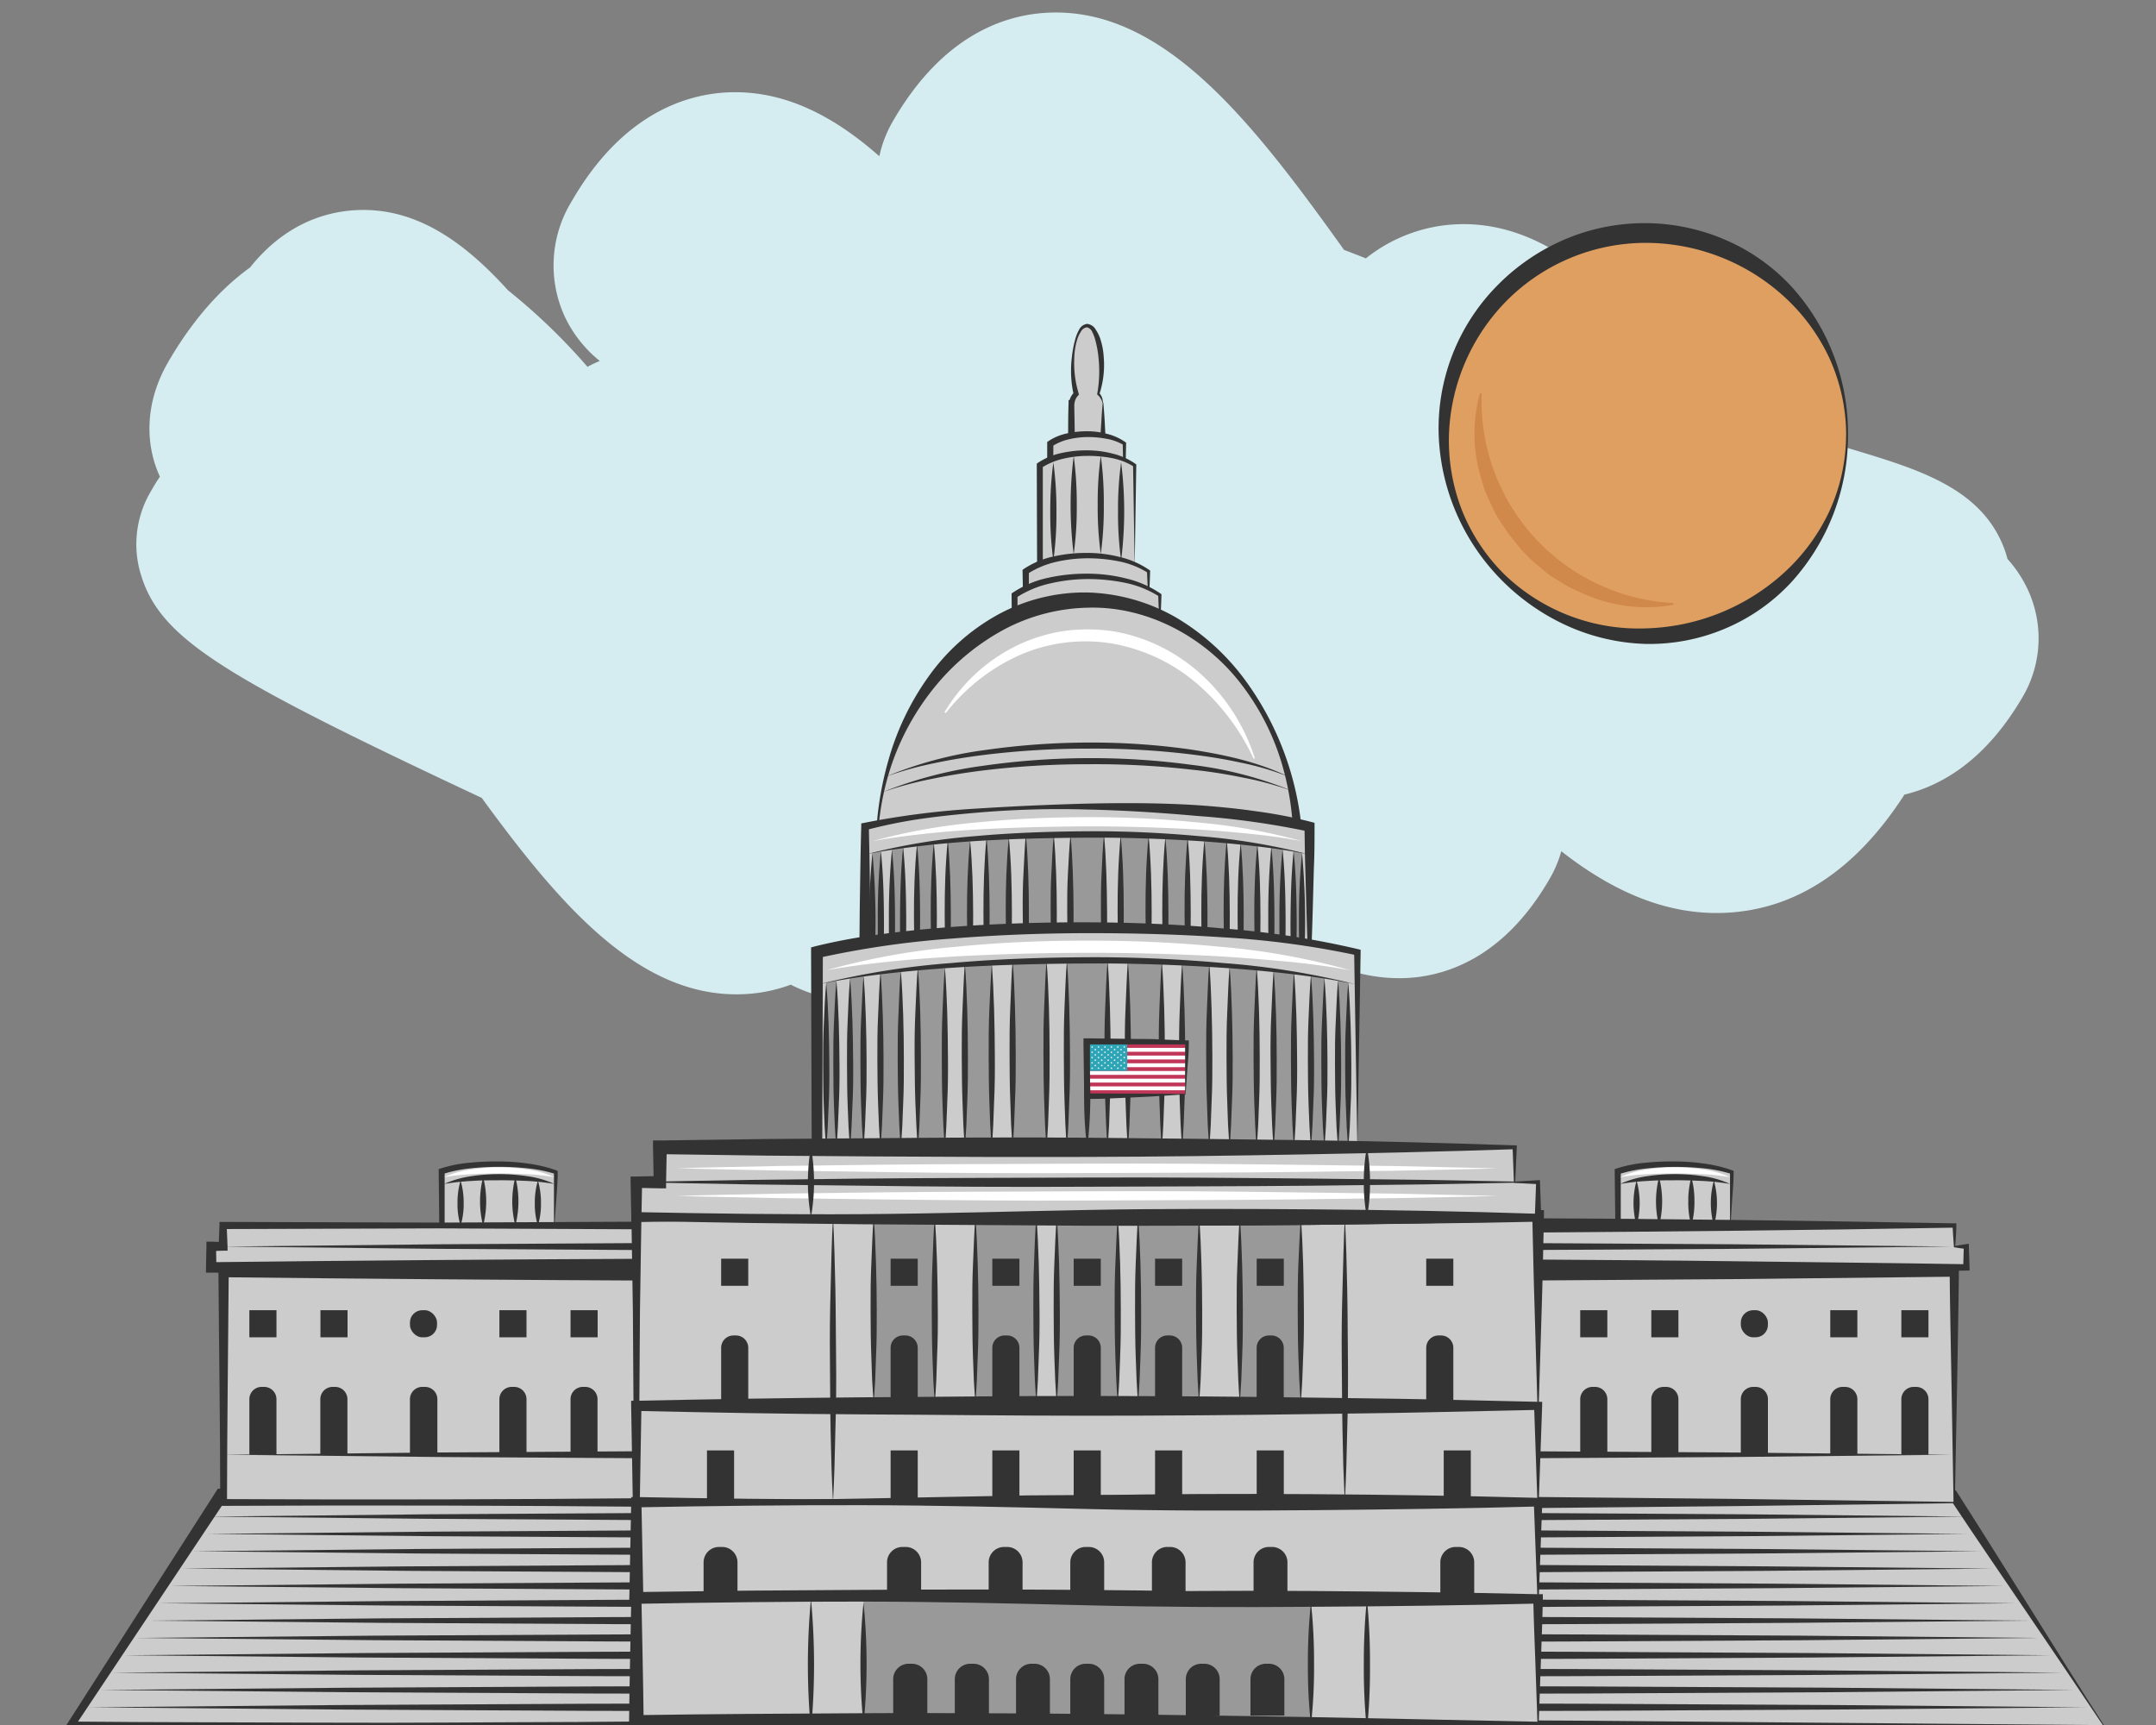 <svg id="Layer_1" data-name="Layer 1" xmlns="http://www.w3.org/2000/svg" viewBox="0 0 350 280"><rect x="0" y="0" width="350" height="280" fill="#808080" stroke="none"/><defs><style>.cls-1{fill:#d5edf0;}.cls-2{fill:#ccc;}.cls-3{fill:#333;}.cls-4{fill:#fff;}.cls-5{fill:#999;}.cls-6{fill:#c13658;}.cls-7{fill:#2ea5b6;}.cls-8{fill:#df9f60;}.cls-9{fill:#d1884b;}</style></defs><title>Work</title><path class="cls-1" d="M190,169.13a30.46,30.46,0,0,1-15.72-4.64,29.51,29.51,0,0,1-13.87,4.13,33.26,33.26,0,0,1-16.65-3.86,15.43,15.43,0,0,1-7-2.07c-.21-.11-.41-.24-.61-.37a25.92,25.92,0,0,1-7.78-2.49,25,25,0,0,1-7.59,1.54c-16.71.77-29.62-14.09-42.57-31.85-41.58-19.52-52-25.66-55.26-36a16.82,16.82,0,0,1,1.45-13.61c.51-.89,1-1.73,1.56-2.53-2.65-5.78-2.19-12.5,1.31-18.56,3.05-5.27,7.42-11.16,13.32-15.4,5.64-7.08,12.19-9,17-9.3,9.9-.59,17.79,5.18,24.88,13A99,99,0,0,1,95.37,59.54c.67-.36,1.33-.68,2-.95a20.35,20.35,0,0,1-5.78-7.4,19.89,19.89,0,0,1,1.16-18.42C100.83,18.72,111,15.37,118,15c9.08-.44,17.16,3.66,24.75,10.36a19.4,19.4,0,0,1,2.18-5.65c8.07-14,18.15-17.31,25.18-17.65,18.78-.9,33.2,17.71,48.08,38.5,1.22.47,2.4.92,3.54,1.38a25.4,25.4,0,0,1,14.44-5.52c12.37-.66,22.57,7.37,32.26,18.64,9.64-.44,17.1,5.5,23.58,12.67a15.56,15.56,0,0,1,3,3.42c1.89.64,4.15,1.32,5.78,1.82,10.64,3.21,20.68,6.24,24.45,15.76a15.8,15.8,0,0,1,.65,2,19.91,19.91,0,0,1,3.77,6.08,18.75,18.75,0,0,1-1.28,16.26c-6,10.32-13.17,14.46-19.22,15.91-7.89,12.24-17.68,18.69-29.14,19.19-9.38.4-18.14-3.4-26.56-10a19.17,19.17,0,0,1-1.89,4.47c-7.33,12.7-16.65,15.77-23.17,16.11a26.94,26.94,0,0,1-14.29-3.36c-7.63,10.64-16.43,13.36-22.77,13.65Q190.68,169.13,190,169.13Z"/><path class="cls-2" d="M179,65.41a2.53,2.53,0,0,0-.71-1.43,16.45,16.45,0,0,0,.53-4.32c0-3.76-1-6.82-2.35-6.82s-2.36,3.06-2.36,6.82a16,16,0,0,0,.54,4.32,2.53,2.53,0,0,0-.71,1.43h0v5.77h5.13V65.41Z"/><path class="cls-3" d="M179,65.45a3.85,3.85,0,0,0-.14-.41,2.91,2.91,0,0,0-.18-.35,2.25,2.25,0,0,0-.48-.58l-.08-.06,0-.12a21,21,0,0,0,.21-5.87,16.85,16.85,0,0,0-.52-2.85,6.21,6.21,0,0,0-.49-1.31,1.32,1.32,0,0,0-.84-.77,1.27,1.27,0,0,0-1,.69,5.08,5.08,0,0,0-.62,1.31A11.46,11.46,0,0,0,174.4,58a17.17,17.17,0,0,0,.69,5.82l.06.23-.17.19a2.25,2.25,0,0,0-.55,1.2l-.05.39h-.45l.47-.47c0,1.93.08,3.85.07,5.77l-.54-.53c1.71,0,3.42.07,5.13.13l-.4.4c0-1,.09-1.92.14-2.88s.13-1.93.21-2.89l.05.06Zm.07-.07v0l.05-.06v.11c.08,1,.16,1.93.21,2.89s.11,1.92.13,2.88v.38l-.41,0c-1.71.06-3.42.12-5.13.13h-.52v-.53c0-1.92,0-3.84.07-5.77v-.47H174l-.46.4a3,3,0,0,1,.86-1.67l-.1.41A17.79,17.79,0,0,1,174,58a18,18,0,0,1,.57-3,6.71,6.71,0,0,1,.58-1.43,1.72,1.72,0,0,1,1.32-1,1.84,1.84,0,0,1,1.45,1,5.92,5.92,0,0,1,.7,1.43,11.8,11.8,0,0,1,.56,3,15.24,15.24,0,0,1-.71,6l0-.19a2.68,2.68,0,0,1,.44.74A1.59,1.59,0,0,1,179,65,.94.94,0,0,1,179.06,65.38Z"/><path class="cls-2" d="M182.53,84.92H170.47V72s1.95-1.54,6-1.54,6,1.54,6,1.54Z"/><path class="cls-3" d="M182.53,84.92c-1.92.09-3.89.21-5.92.27s-4.08.17-6.14.17H170v-.44L170,72v-.25l.18-.13a8.48,8.48,0,0,1,3.1-1.28A14.78,14.78,0,0,1,176.5,70a12.46,12.46,0,0,1,3.21.42,9,9,0,0,1,3,1.36l.1.08V72Zm0,0L182.26,72l.1.21a8.21,8.21,0,0,0-2.81-1,16.47,16.47,0,0,0-3.05-.27,14,14,0,0,0-3,.37,8.55,8.55,0,0,0-2.69,1.13L171,72l-.05,12.91-.44-.44c1.95,0,3.92.1,5.92.17S180.42,84.83,182.53,84.92Z"/><path class="cls-2" d="M184.2,92H168.8V75.52s2.48-2,7.7-2,7.7,2,7.7,2Z"/><path class="cls-3" d="M184.2,92c-2.47.09-5,.21-7.59.28s-5.19.16-7.81.17h-.44V92l-.05-16.48v-.25l.18-.14a10.81,10.81,0,0,1,3.9-1.61,18.45,18.45,0,0,1,4.11-.42,16.54,16.54,0,0,1,4.08.52,11.07,11.07,0,0,1,3.78,1.69l.1.08v.13Zm0,0-.26-16.48.09.2a10.71,10.71,0,0,0-3.62-1.38A20.47,20.47,0,0,0,176.5,74a17.39,17.39,0,0,0-3.89.46,11.22,11.22,0,0,0-3.51,1.46l.19-.38,0,16.48-.44-.44c2.51,0,5,.1,7.59.17S181.54,91.91,184.2,92Z"/><path class="cls-2" d="M186.46,98.41H166.53V92.75s3.22-2.56,10-2.56,10,2.56,10,2.56Z"/><path class="cls-3" d="M186.46,98.41c-3.22.09-6.51.21-9.85.27s-6.7.17-10.08.17h-.43v-.44L166,92.75V92.5l.19-.14a14,14,0,0,1,5-2.07,24.18,24.18,0,0,1,5.29-.54,21.23,21.23,0,0,1,5.26.65,14.22,14.22,0,0,1,4.87,2.14l.1.08v.13C186.65,94.7,186.55,96.61,186.46,98.41Zm0,0c-.08-2-.19-3.84-.26-5.66l.1.2a13.87,13.87,0,0,0-4.71-1.84,25.53,25.53,0,0,0-5.09-.49,23.26,23.26,0,0,0-5.07.59,14.44,14.44,0,0,0-4.59,1.92l.19-.38L167,98.41l-.45-.44c3.27,0,6.55.1,9.86.17Z"/><path class="cls-2" d="M188.28,103.28H164.71v-6.7s3.81-3,11.79-3,11.78,3,11.78,3Z"/><path class="cls-3" d="M188.28,103.28l-11.67.28c-3.94.06-7.91.16-11.9.16h-.44v-.44l-.05-6.7v-.25l.19-.13a16.5,16.5,0,0,1,5.86-2.44,28.41,28.41,0,0,1,6.23-.64,25.41,25.41,0,0,1,6.2.75,16.86,16.86,0,0,1,5.75,2.51l.1.07v.13C188.47,98.88,188.37,101.14,188.28,103.28Zm0,0-.26-6.7.1.21a16.35,16.35,0,0,0-5.58-2.21,29.88,29.88,0,0,0-6-.59,27.66,27.66,0,0,0-6,.7A16.55,16.55,0,0,0,165,97l.18-.39,0,6.7-.44-.44c3.88,0,7.76.1,11.68.17Z"/><ellipse class="cls-2" cx="176.5" cy="137.96" rx="34.19" ry="40.58"/><path class="cls-3" d="M142.16,138a53.38,53.38,0,0,1,2.06-14.58A43.39,43.39,0,0,1,150.61,110a33.87,33.87,0,0,1,11.17-10.11,29.35,29.35,0,0,1,14.72-3.72A30.46,30.46,0,0,1,191,100.28a37.88,37.88,0,0,1,11.05,10A48.6,48.6,0,0,1,211.51,138a45,45,0,0,1-8.75,28.29,36.84,36.84,0,0,1-11.43,10,30,30,0,0,1-29.61-.11A34.34,34.34,0,0,1,150.57,166a44.15,44.15,0,0,1-6.38-13.44A53.47,53.47,0,0,1,142.16,138Zm.3,0A43.61,43.61,0,0,0,145,152.3a41.07,41.07,0,0,0,7.16,12.48,36.58,36.58,0,0,0,11,8.85,28.32,28.32,0,0,0,26.76-.1,33.86,33.86,0,0,0,10.68-9,45.6,45.6,0,0,0,7.4-40.87,39.53,39.53,0,0,0-6.67-12.82c-5.94-7.64-15.33-12.5-24.76-12.2A30.24,30.24,0,0,0,163,102.18a37.36,37.36,0,0,0-10.93,8.93,40.94,40.94,0,0,0-7.15,12.5A43.44,43.44,0,0,0,142.46,138Z"/><path class="cls-4" d="M153.32,115.62a27.9,27.9,0,0,1,11.54-10.73,27,27,0,0,1,7.79-2.46,28.66,28.66,0,0,1,8.22.06,28.34,28.34,0,0,1,7.79,2.59,29.28,29.28,0,0,1,6.65,4.67,31.15,31.15,0,0,1,8.39,13.33l-.18.08a36.33,36.33,0,0,0-9.23-12.22,28.78,28.78,0,0,0-13.75-6.48,26.64,26.64,0,0,0-15,1.87,31.58,31.58,0,0,0-12,9.42Z"/><path class="cls-3" d="M143.22,128.6a67.9,67.9,0,0,1,16.37-4.3,122.93,122.93,0,0,1,16.93-1.24,121.44,121.44,0,0,1,16.93,1.09,62.08,62.08,0,0,1,16.38,4.26,52.5,52.5,0,0,0-8.15-2.21c-2.75-.57-5.54-1-8.33-1.28a137.1,137.1,0,0,0-16.83-.87,139.35,139.35,0,0,0-16.83,1c-2.78.34-5.56.78-8.32,1.36A59.42,59.42,0,0,0,143.22,128.6Z"/><path class="cls-3" d="M143.8,126.07a63.56,63.56,0,0,1,16.07-4.32,120.41,120.41,0,0,1,16.64-1.22,114.66,114.66,0,0,1,16.66,1.11c5.48.84,11,2,16,4.43a46.21,46.21,0,0,0-8-2.33c-2.7-.59-5.43-1-8.18-1.33a128.64,128.64,0,0,0-16.54-.89,136.63,136.63,0,0,0-16.55,1c-2.74.34-5.47.77-8.18,1.35A55.69,55.69,0,0,0,143.8,126.07Z"/><path class="cls-2" d="M212.58,160.53H140.41V134.18s11.65-3.26,36.09-3.26,36.08,3.26,36.08,3.26Z"/><path class="cls-3" d="M212.65,160.6l-17.76.44c-6,.16-12,.23-18,.34s-12.12.16-18.19.21-12.17,0-18.25-.06h-1v-1l.12-13.17c.07-4.4.12-8.79.24-13.18v-.52l.45-.09a134.33,134.33,0,0,1,18.1-2.31q9.06-.58,18.16-.82c6.06-.13,12.14-.12,18.2.28,3,.22,6.07.51,9.08.95a75.41,75.41,0,0,1,9,1.73l.6.16v.62c0,2.24,0,4.49-.11,6.72l-.18,6.67c-.06,2.21-.13,4.41-.22,6.58Zm-.14-.14-.23-6.72c-.08-2.23-.15-4.42-.21-6.6l-.18-6.51c-.07-2.16-.08-4.3-.12-6.45l.6.78a134.73,134.73,0,0,0-17.8-2.5c-6-.53-12-.93-18.07-1.06a156.38,156.38,0,0,0-18.11.53c-3,.26-6,.57-9,1a80.11,80.11,0,0,0-8.82,1.81l.47-.61c.11,4.39.17,8.78.23,13.18l.13,13.17-1-1q8.94-.09,17.84-.06c6,.05,11.91.09,17.9.21l18,.34Z"/><rect class="cls-5" x="173.78" y="135.47" width="5.43" height="24.9"/><path class="cls-3" d="M173.78,135.47c.21,2.09.3,4.17.38,6.26s.11,4.18.12,6.27,0,4.18-.11,6.27L174,157.4c-.09,1-.14,2.09-.25,3.13-.11-1-.16-2.08-.24-3.13l-.14-3.13c-.09-2.09-.11-4.18-.12-6.27s0-4.18.12-6.27S173.57,137.56,173.78,135.47Z"/><path class="cls-3" d="M179.22,135.47c.2,2.09.3,4.17.38,6.26s.1,4.18.12,6.27,0,4.18-.12,6.27l-.14,3.13c-.08,1-.13,2.09-.24,3.13-.12-1-.17-2.08-.25-3.13l-.14-3.13c-.09-2.09-.1-4.18-.11-6.27s0-4.18.11-6.27S179,137.56,179.22,135.47Z"/><rect class="cls-5" x="181.93" y="135.76" width="4.53" height="24.6"/><path class="cls-3" d="M181.93,135.58c.4,4.16.49,8.32.5,12.48s-.1,8.31-.5,12.47c-.39-4.16-.48-8.31-.5-12.47S181.54,139.74,181.93,135.58Z"/><path class="cls-3" d="M186.46,135.58c.39,4.16.49,8.32.5,12.48s-.1,8.31-.5,12.47c-.39-4.16-.48-8.31-.5-12.47S186.07,139.74,186.46,135.58Z"/><rect class="cls-5" x="166.53" y="135.64" width="4.53" height="24.71"/><path class="cls-3" d="M166.53,135.47c.21,2.09.31,4.17.39,6.26s.1,4.18.11,6.27,0,4.18-.11,6.27l-.14,3.13c-.08,1-.13,2.09-.25,3.13-.11-1-.16-2.08-.24-3.13l-.14-3.13c-.09-2.09-.1-4.18-.12-6.27s0-4.18.12-6.27S166.33,137.56,166.53,135.47Z"/><path class="cls-3" d="M171.06,135.47c.21,2.09.31,4.17.39,6.26s.1,4.18.11,6.27,0,4.18-.11,6.27l-.14,3.13c-.09,1-.13,2.09-.25,3.13-.11-1-.16-2.08-.24-3.13l-.14-3.13c-.09-2.09-.11-4.18-.12-6.27s0-4.18.12-6.27S170.86,137.56,171.06,135.47Z"/><rect class="cls-5" x="160.15" y="136.06" width="3.62" height="24.3"/><path class="cls-3" d="M163.77,135.88c.4,4.11.49,8.22.5,12.33s-.1,8.22-.5,12.32c-.39-4.1-.48-8.21-.5-12.32S163.38,140,163.77,135.88Z"/><path class="cls-3" d="M160.15,135.88c.39,4.11.48,8.22.5,12.33s-.1,8.22-.5,12.32c-.4-4.1-.49-8.21-.5-12.32S159.76,140,160.15,135.88Z"/><rect class="cls-5" x="153.86" y="136.54" width="3.62" height="23.82"/><path class="cls-3" d="M157.48,136.37c.39,4,.48,8,.5,12.08s-.11,8.06-.5,12.08c-.4-4-.49-8.05-.5-12.08S157.09,140.4,157.48,136.37Z"/><path class="cls-3" d="M153.86,136.37c.39,4,.48,8,.5,12.08s-.11,8.06-.5,12.08c-.4-4-.49-8.05-.5-12.08S153.46,140.4,153.86,136.37Z"/><rect class="cls-5" x="189.18" y="136.06" width="3.62" height="24.3"/><path class="cls-3" d="M192.8,135.88c.4,4.11.49,8.22.5,12.33s-.1,8.22-.5,12.32c-.39-4.1-.48-8.21-.5-12.32S192.41,140,192.8,135.88Z"/><path class="cls-3" d="M189.18,135.88c.39,4.11.48,8.22.5,12.33s-.11,8.22-.5,12.32c-.4-4.1-.49-8.21-.5-12.32S188.79,140,189.18,135.88Z"/><polygon class="cls-5" points="204.12 160.37 201.41 160.37 201.41 136.87 204.12 137.14 204.12 160.37"/><path class="cls-3" d="M204.12,137c.4,3.93.49,7.85.5,11.78s-.1,7.86-.5,11.78c-.39-3.92-.48-7.85-.5-11.78S203.73,140.9,204.12,137Z"/><path class="cls-3" d="M201.41,136.8c.39,4,.48,7.91.49,11.87s-.1,7.91-.49,11.86c-.4-3.95-.49-7.91-.5-11.86S201,140.76,201.41,136.8Z"/><polygon class="cls-5" points="151.59 160.37 148.87 160.37 148.87 137.14 151.59 136.91 151.59 160.37"/><path class="cls-3" d="M151.59,136.8c.39,4,.49,7.91.5,11.87s-.1,7.91-.5,11.86c-.39-3.95-.48-7.91-.5-11.86S151.2,140.76,151.59,136.8Z"/><path class="cls-3" d="M148.87,137c.4,3.93.49,7.85.5,11.78s-.1,7.86-.5,11.78c-.39-3.92-.48-7.85-.5-11.78S148.48,140.9,148.87,137Z"/><polygon class="cls-5" points="146.61 160.37 144.8 160.37 144.8 137.8 146.61 137.53 146.61 160.37"/><path class="cls-3" d="M146.61,137.49c.39,3.84.48,7.68.5,11.52a113.82,113.82,0,0,1-.5,11.52,113.82,113.82,0,0,1-.5-11.52C146.13,145.17,146.22,141.33,146.61,137.49Z"/><path class="cls-3" d="M144.8,137.9c.39,3.77.48,7.55.5,11.32s-.11,7.54-.5,11.31a109.72,109.72,0,0,1-.5-11.31A112.81,112.81,0,0,1,144.8,137.9Z"/><polygon class="cls-5" points="208.2 160.37 206.39 160.37 206.39 137.56 208.2 137.8 208.2 160.37"/><path class="cls-3" d="M208.2,137.8c.39,3.79.48,7.58.5,11.37s-.11,7.57-.5,11.36a110.82,110.82,0,0,1-.5-11.36A113.8,113.8,0,0,1,208.2,137.8Z"/><path class="cls-3" d="M206.39,137.4c.39,3.86.48,7.71.5,11.57s-.11,7.71-.5,11.56a114.61,114.61,0,0,1-.5-11.56A114.81,114.81,0,0,1,206.39,137.4Z"/><rect class="cls-5" x="195.52" y="136.5" width="3.62" height="23.87"/><path class="cls-3" d="M199.14,136.32c.39,4,.48,8.07.5,12.11s-.1,8.07-.5,12.1c-.39-4-.48-8.07-.5-12.1S198.75,140.36,199.14,136.32Z"/><path class="cls-3" d="M195.52,136.32c.39,4,.48,8.07.5,12.11s-.11,8.07-.5,12.1c-.4-4-.49-8.07-.5-12.1S195.12,140.36,195.52,136.32Z"/><polygon class="cls-5" points="211.37 160.37 210.01 160.37 210.01 138.12 211.37 138.43 211.37 160.37"/><path class="cls-3" d="M211.37,138.43a122.35,122.35,0,0,1,0,22.1,104.63,104.63,0,0,1-.5-11.05A104.75,104.75,0,0,1,211.37,138.43Z"/><path class="cls-3" d="M210,138.12c.39,3.74.48,7.47.5,11.21s-.11,7.47-.5,11.2a107.61,107.61,0,0,1-.5-11.2C209.53,145.59,209.62,141.86,210,138.12Z"/><polygon class="cls-5" points="142.99 160.37 141.63 160.37 141.63 138.42 142.99 138.22 142.99 160.37"/><path class="cls-3" d="M143,138.14c.39,3.73.48,7.46.5,11.2s-.11,7.46-.5,11.19a107.42,107.42,0,0,1-.5-11.19A107.48,107.48,0,0,1,143,138.14Z"/><path class="cls-3" d="M141.63,138.45a122.13,122.13,0,0,1,0,22.08,104.57,104.57,0,0,1-.5-11A104.57,104.57,0,0,1,141.63,138.45Z"/><path class="cls-3" d="M140.41,138.72a103.42,103.42,0,0,1,17.92-3c6-.55,12.11-.75,18.17-.79s12.13.24,18.16.79a103.26,103.26,0,0,1,17.92,3c-3-.63-6-1.05-9-1.39s-6-.61-9-.81c-6-.38-12.06-.59-18.1-.55s-12.08.17-18.11.55c-3,.2-6,.45-9,.81S143.37,138.09,140.41,138.72Z"/><path class="cls-4" d="M141.63,136.54a94.59,94.59,0,0,1,17.3-3.07c5.84-.59,11.7-.81,17.57-.83s11.73.24,17.57.83a93.9,93.9,0,0,1,17.3,3.07c-2.88-.55-5.77-.93-8.67-1.22s-5.81-.54-8.72-.7c-5.82-.32-11.65-.5-17.48-.48s-11.66.16-17.48.48c-2.91.16-5.82.38-8.72.7S144.5,136,141.63,136.54Z"/><path class="cls-2" d="M90,198.93H72.11V190.4S75,189.3,81,189.3,90,190.4,90,190.4Z"/><path class="cls-3" d="M90,199l-4.31.25c-1.45.09-2.93.17-4.44.23l-4.55.19c-1.52.07-3.06.08-4.59.1h-.8v-.82l-.09-8.53v-.65l.58-.19a22,22,0,0,1,4.66-.87,41.53,41.53,0,0,1,4.59-.18,32.11,32.11,0,0,1,4.59.33,22.6,22.6,0,0,1,4.54,1.06l.35.13v.37c0,1.49-.14,3-.23,4.39Zm-.07-.07,0-8.5,0,.06a22.63,22.63,0,0,0-4.41-.86,44,44,0,0,0-9,0,22.41,22.41,0,0,0-4.4.87l.06-.09v8.53l-.08-.08Z"/><path class="cls-3" d="M72.11,192.18a15.9,15.9,0,0,1,4.39-1.26,30.55,30.55,0,0,1,9.09,0A15.41,15.41,0,0,1,90,192.18a37.31,37.31,0,0,0-4.46-.49c-1.49-.07-3-.12-4.47-.11s-3,0-4.46.11A37.7,37.7,0,0,0,72.11,192.18Z"/><path class="cls-4" d="M72.11,191.08a15.56,15.56,0,0,1,4.39-1.26,30.55,30.55,0,0,1,9.09,0A15.41,15.41,0,0,1,90,191.08a37.31,37.31,0,0,0-4.46-.49c-1.49-.07-3-.12-4.47-.11s-3,0-4.46.11A35.72,35.72,0,0,0,72.11,191.08Z"/><path class="cls-3" d="M78.43,191.08a15.66,15.66,0,0,1,0,7.85,15.66,15.66,0,0,1,0-7.85Z"/><path class="cls-3" d="M83.66,191.08a15.66,15.66,0,0,1,0,7.85,15.66,15.66,0,0,1,0-7.85Z"/><path class="cls-3" d="M74.77,191.63a12.41,12.41,0,0,1,.5,3.65,11.74,11.74,0,0,1-.5,3.65,11.74,11.74,0,0,1-.5-3.65A12.41,12.41,0,0,1,74.77,191.63Z"/><path class="cls-3" d="M87.32,191.63a12.41,12.41,0,0,1,.5,3.65,12,12,0,0,1-.5,3.65,11.74,11.74,0,0,1-.5-3.65A12.41,12.41,0,0,1,87.32,191.63Z"/><path class="cls-2" d="M280.88,198.93H263V190.4s2.88-1.1,8.93-1.1,8.93,1.1,8.93,1.1Z"/><path class="cls-3" d="M280.92,199l-4.31.25c-1.45.09-2.94.17-4.45.23l-4.54.19c-1.52.07-3.06.08-4.6.1h-.79v-.82l-.1-8.53v-.65l.58-.19a21.93,21.93,0,0,1,4.65-.87,41.71,41.71,0,0,1,4.6-.18,32,32,0,0,1,4.58.33,22.45,22.45,0,0,1,4.54,1.06l.35.13v.37c0,1.49-.14,3-.24,4.39Zm-.07-.07,0-8.5,0,.06a22.63,22.63,0,0,0-4.41-.86,45,45,0,0,0-4.5-.22c-1.5,0-3,.08-4.5.24a22.45,22.45,0,0,0-4.39.87l.06-.09v8.53l-.09-.08Z"/><path class="cls-3" d="M263,192.18a15.93,15.93,0,0,1,4.38-1.26,30.61,30.61,0,0,1,9.1,0,15.5,15.5,0,0,1,4.38,1.26,37.77,37.77,0,0,0-4.46-.49c-1.49-.07-3-.12-4.47-.11s-3,0-4.46.11A37.7,37.7,0,0,0,263,192.18Z"/><path class="cls-4" d="M263,191.08a15.59,15.59,0,0,1,4.38-1.26,30.61,30.61,0,0,1,9.1,0,15.5,15.5,0,0,1,4.38,1.26,37.77,37.77,0,0,0-4.46-.49c-1.49-.07-3-.12-4.47-.11s-3,0-4.46.11A35.72,35.72,0,0,0,263,191.08Z"/><path class="cls-3" d="M269.33,191.08a15.66,15.66,0,0,1,0,7.85,15.66,15.66,0,0,1,0-7.85Z"/><path class="cls-3" d="M274.57,191.08a14.32,14.32,0,0,1,.5,3.93,13.88,13.88,0,0,1-.5,3.92,13.53,13.53,0,0,1-.5-3.92A14.32,14.32,0,0,1,274.57,191.08Z"/><path class="cls-3" d="M265.68,191.63a13.57,13.57,0,0,1,0,7.3,13.57,13.57,0,0,1,0-7.3Z"/><path class="cls-3" d="M278.23,191.63a13.57,13.57,0,0,1,0,7.3,13.57,13.57,0,0,1,0-7.3Z"/><polygon class="cls-2" points="341.5 280.09 11.5 280.09 35.93 242.67 317.06 242.67 341.5 280.09"/><path class="cls-3" d="M341.63,280.16l-81.8.7-41.27.23-20.67.1H177.15c-13.81,0-27.69-.1-41.53-.2l-41.48-.33c-13.78,0-27.57-.14-41.34-.1s-27.53,0-41.3.17l-1.18,0,.64-1,24.11-37.63.3-.46h.56q35.14-.28,70.29-.4c23.42-.07,46.85-.21,70.28-.13s46.85,0,70.28.22l35.14.22,35.14.35h.43l.22.34c4.08,6.37,8.09,12.78,12.05,19.11S337.66,274,341.63,280.16Zm-.26-.14c-4.18-6.27-8.39-12.48-12.57-18.62s-8.32-12.2-12.38-18.31l.64.35-35.14.36-35.14.22c-23.43.2-46.85.17-70.28.22s-46.86-.07-70.28-.14-46.86-.2-70.29-.4l.87-.46L12,280.44l-.54-1c13.73.14,27.46.11,41.19.18s27.45-.08,41.16-.11l41-.33c13.66-.09,27.27-.23,41-.2h20.51l20.59.1,41.23.23Z"/><polygon class="cls-3" points="33.7 248.98 69.4 248.62 105.1 248.41 176.5 248.23 247.9 248.41 283.6 248.62 319.3 248.98 283.6 249.35 247.9 249.56 176.5 249.73 105.1 249.56 69.4 249.35 33.7 248.98"/><polygon class="cls-3" points="31.45 251.8 67.71 251.43 103.97 251.22 176.5 251.05 249.02 251.22 285.29 251.43 321.55 251.8 285.29 252.16 249.02 252.37 176.5 252.55 103.97 252.37 67.71 252.16 31.45 251.8"/><polygon class="cls-3" points="29.55 254.61 66.29 254.25 103.03 254.04 176.5 253.86 249.97 254.03 286.71 254.25 323.44 254.61 286.71 254.98 249.97 255.19 176.5 255.36 103.03 255.19 66.29 254.98 29.55 254.61"/><polygon class="cls-3" points="27.66 257.43 64.87 257.06 102.08 256.85 176.5 256.68 250.92 256.85 288.13 257.06 325.34 257.43 288.13 257.79 250.92 258 176.5 258.18 102.08 258 64.87 257.79 27.66 257.43"/><polygon class="cls-3" points="25.77 260.24 63.45 259.88 101.13 259.67 176.5 259.49 251.86 259.66 289.55 259.87 327.23 260.24 289.55 260.61 251.86 260.82 176.5 260.99 101.13 260.81 63.45 260.61 25.77 260.24"/><polygon class="cls-3" points="23.87 263.06 62.03 262.69 100.19 262.48 176.5 262.31 252.81 262.48 290.97 262.69 329.12 263.06 290.97 263.42 252.81 263.63 176.5 263.8 100.19 263.63 62.03 263.42 23.87 263.06"/><polygon class="cls-3" points="21.98 265.87 60.61 265.5 99.24 265.3 176.5 265.12 253.76 265.29 292.39 265.5 331.02 265.87 292.39 266.24 253.76 266.45 176.5 266.62 99.24 266.44 60.61 266.23 21.98 265.87"/><polygon class="cls-3" points="20.09 268.68 59.19 268.32 98.29 268.11 176.5 267.93 254.71 268.11 293.81 268.32 332.91 268.68 293.81 269.05 254.71 269.26 176.5 269.43 98.29 269.26 59.19 269.05 20.09 268.68"/><polygon class="cls-3" points="18.19 271.5 57.77 271.13 97.34 270.92 176.5 270.75 255.65 270.92 295.23 271.13 334.81 271.5 295.23 271.87 255.65 272.07 176.5 272.25 97.34 272.07 57.77 271.86 18.19 271.5"/><polygon class="cls-3" points="16.3 274.31 56.35 273.95 96.4 273.74 176.5 273.56 256.6 273.74 296.65 273.94 336.7 274.31 296.65 274.68 256.6 274.89 176.5 275.06 96.4 274.89 56.35 274.68 16.3 274.31"/><polygon class="cls-3" points="14.4 277.13 54.93 276.76 95.45 276.55 176.5 276.38 257.55 276.55 298.07 276.76 338.59 277.13 298.07 277.49 257.55 277.7 176.5 277.88 95.45 277.7 54.93 277.49 14.4 277.13"/><polygon class="cls-3" points="33.7 246.17 69.4 245.8 105.1 245.59 176.5 245.42 247.9 245.59 283.6 245.8 319.3 246.17 283.6 246.54 247.9 246.75 176.5 246.92 105.1 246.74 69.4 246.53 33.7 246.17"/><polygon class="cls-2" points="317.31 202.34 317.31 198.93 176.77 198.93 36.24 198.93 36.24 202.34 34.32 202.34 34.32 205.75 176.77 205.75 319.23 205.75 319.23 202.34 317.31 202.34"/><path class="cls-3" d="M317.2,202.45c-.07-1.11-.18-2.3-.23-3.52l.34.34c-23.43.42-46.85.64-70.27.81s-46.84.28-70.27.16-46.84-.46-70.26-.69l-35.14-.16-35.13.11.56-.57.14,3.41,0,.67-.72,0-1.92.07.77-.77.06,3.41-.83-.84q35.61-.41,71.23-.56c23.74-.08,47.48-.24,71.22-.21s47.49.13,71.23.33c11.87.08,23.74.15,35.61.31s23.75.25,35.62.46l-.51.51.1-3.41.41.4C318.49,202.68,317.79,202.54,317.2,202.45Zm.21-.22c.69-.09,1.28-.23,1.82-.29l.39-.05v.45l.11,3.41v.49h-.52c-11.87.21-23.74.31-35.62.46s-23.74.23-35.61.32q-35.61.28-71.23.32c-23.74,0-47.48-.13-71.22-.21s-47.49-.29-71.23-.56h-.86l0-.82.07-3.41v-.8l.76,0,1.92.07-.7.7.14-3.41,0-.56h.54l35.13.11,35.14-.16c23.42-.23,46.84-.56,70.26-.69s46.85.09,70.27.15,46.84.4,70.27.82h.35v.33C317.59,200,317.48,201.07,317.41,202.23Z"/><polygon class="cls-3" points="316.76 202.34 281.69 202.71 246.63 202.91 176.5 203.09 106.37 202.92 71.31 202.71 36.24 202.34 71.31 201.97 106.37 201.76 176.5 201.59 246.63 201.77 281.69 201.97 316.76 202.34"/><rect class="cls-2" x="36.31" y="206.51" width="280.92" height="37.37"/><path class="cls-3" d="M317.34,244l-34.75.46-35,.34-35.13.2c-11.72.07-23.44.15-35.21.13-23.51,0-47.11-.32-70.61-.54s-46.92-.28-70.36-.16h-.53v-.53c0-12.46-.2-24.92-.29-37.38v-.81h.83q35.11-.39,70.23-.55l70.23-.23,35.12.06,35.11.18,35.12.24,35.12.39H318v.72c-.06,6.32-.2,12.62-.3,18.87Zm-.21-.21L316.81,225c-.11-6.2-.25-12.37-.31-18.51l.74.74-35.12.39-35.12.24-35.11.18-35.12.05-70.23-.22q-35.12-.16-70.23-.55l.82-.83c-.09,12.46-.26,24.92-.28,37.38l-.54-.54q35.07.18,70.1-.16c23.33-.22,46.55-.54,69.85-.54,11.65,0,23.34.07,35,.13l35.1.2,35.26.34Z"/><polygon class="cls-3" points="316.76 236.13 281.69 236.5 246.63 236.71 176.5 236.88 106.37 236.71 71.31 236.5 36.24 236.13 71.31 235.76 106.37 235.55 176.5 235.38 246.63 235.56 281.69 235.77 316.76 236.13"/><rect class="cls-3" x="66.55" y="212.67" width="4.4" height="4.4" rx="2" ry="2"/><path class="cls-3" d="M68.55,225.12H69a2,2,0,0,1,2,2V236a.13.13,0,0,1-.13.13H66.68a.13.13,0,0,1-.13-.13v-8.88a2,2,0,0,1,2-2Z"/><rect class="cls-3" x="81.07" y="212.67" width="4.4" height="4.4"/><path class="cls-3" d="M83.07,225.12h.4a2,2,0,0,1,2,2V236a.13.13,0,0,1-.13.13H81.2a.13.13,0,0,1-.13-.13v-8.88A2,2,0,0,1,83.07,225.12Z"/><rect class="cls-3" x="92.62" y="212.67" width="4.4" height="4.4"/><path class="cls-3" d="M94.62,225.12H95a2,2,0,0,1,2,2V236a.13.13,0,0,1-.13.13H92.75a.13.13,0,0,1-.13-.13v-8.88a2,2,0,0,1,2-2Z"/><rect class="cls-3" x="40.48" y="212.67" width="4.4" height="4.4"/><path class="cls-3" d="M42.48,225.12h.4a2,2,0,0,1,2,2V236a.13.13,0,0,1-.13.13H40.61a.13.13,0,0,1-.13-.13v-8.88a2,2,0,0,1,2-2Z"/><rect class="cls-3" x="52.02" y="212.67" width="4.4" height="4.4"/><path class="cls-3" d="M54,225.12h.4a2,2,0,0,1,2,2V236a.13.13,0,0,1-.13.13H52.16A.13.13,0,0,1,52,236v-8.88a2,2,0,0,1,2-2Z"/><rect class="cls-3" x="282.6" y="212.67" width="4.4" height="4.4" rx="2" ry="2"/><path class="cls-3" d="M284.6,225.12h.4a2,2,0,0,1,2,2V236a.13.13,0,0,1-.13.13h-4.14a.13.13,0,0,1-.13-.13v-8.88A2,2,0,0,1,284.6,225.12Z"/><rect class="cls-3" x="297.12" y="212.67" width="4.4" height="4.4"/><path class="cls-3" d="M299.12,225.12h.4a2,2,0,0,1,2,2V236a.13.13,0,0,1-.13.13h-4.14a.13.13,0,0,1-.13-.13v-8.88a2,2,0,0,1,2-2Z"/><rect class="cls-3" x="308.66" y="212.67" width="4.4" height="4.4"/><path class="cls-3" d="M310.66,225.12h.4a2,2,0,0,1,2,2V236a.13.13,0,0,1-.13.13h-4.14a.13.13,0,0,1-.13-.13v-8.88A2,2,0,0,1,310.66,225.12Z"/><rect class="cls-3" x="256.53" y="212.67" width="4.4" height="4.4"/><path class="cls-3" d="M258.53,225.12h.4a2,2,0,0,1,2,2V236a.13.13,0,0,1-.13.13h-4.14a.13.13,0,0,1-.13-.13v-8.88A2,2,0,0,1,258.53,225.12Z"/><rect class="cls-3" x="268.07" y="212.67" width="4.4" height="4.4"/><path class="cls-3" d="M270.07,225.12h.4a2,2,0,0,1,2,2V236a.13.13,0,0,1-.13.13H268.2a.13.13,0,0,1-.13-.13v-8.88A2,2,0,0,1,270.07,225.12Z"/><rect class="cls-2" x="103.31" y="197.37" width="146.38" height="30.82"/><rect class="cls-5" x="141.83" y="197.56" width="9.91" height="30.22"/><rect class="cls-5" x="158.34" y="197.56" width="9.91" height="30.22"/><rect class="cls-5" x="171.55" y="197.56" width="9.91" height="30.22"/><rect class="cls-5" x="184.75" y="197.56" width="9.91" height="30.22"/><rect class="cls-5" x="201.26" y="197.56" width="9.91" height="30.22"/><rect class="cls-3" x="144.58" y="204.31" width="4.4" height="4.4"/><path class="cls-3" d="M146.58,216.77h.4a2,2,0,0,1,2,2v8.88a.13.13,0,0,1-.13.13h-4.14a.13.13,0,0,1-.13-.13v-8.88A2,2,0,0,1,146.58,216.77Z"/><rect class="cls-3" x="161.09" y="204.31" width="4.4" height="4.4"/><path class="cls-3" d="M163.09,216.77h.4a2,2,0,0,1,2,2v8.88a.13.13,0,0,1-.13.13h-4.14a.13.13,0,0,1-.13-.13v-8.88a2,2,0,0,1,2-2Z"/><rect class="cls-3" x="174.3" y="204.31" width="4.4" height="4.4"/><path class="cls-3" d="M176.3,216.77h.4a2,2,0,0,1,2,2v8.88a.13.13,0,0,1-.13.13h-4.14a.13.13,0,0,1-.13-.13v-8.88A2,2,0,0,1,176.3,216.77Z"/><rect class="cls-3" x="187.51" y="204.31" width="4.4" height="4.4"/><path class="cls-3" d="M189.51,216.77h.4a2,2,0,0,1,2,2v8.88a.13.13,0,0,1-.13.13h-4.14a.13.13,0,0,1-.13-.13v-8.88a2,2,0,0,1,2-2Z"/><rect class="cls-3" x="204.01" y="204.31" width="4.4" height="4.4"/><path class="cls-3" d="M206,216.77h.4a2,2,0,0,1,2,2v8.88a.13.13,0,0,1-.13.13h-4.14a.13.13,0,0,1-.13-.13v-8.88A2,2,0,0,1,206,216.77Z"/><path class="cls-3" d="M141.83,197.56c.21,2.51.3,5,.38,7.55s.11,5,.12,7.56,0,5-.12,7.55l-.13,3.78c-.09,1.26-.14,2.52-.25,3.78-.11-1.26-.16-2.52-.25-3.78l-.13-3.78c-.1-2.52-.11-5-.12-7.55s0-5,.12-7.56S141.62,200.07,141.83,197.56Z"/><path class="cls-3" d="M151.74,197.56c.2,2.51.3,5,.38,7.55s.1,5,.12,7.56,0,5-.12,7.55L152,224c-.08,1.26-.13,2.52-.24,3.78-.12-1.26-.17-2.52-.25-3.78l-.14-3.78c-.09-2.52-.1-5-.11-7.55s0-5,.11-7.56S151.53,200.07,151.74,197.56Z"/><path class="cls-3" d="M158.34,197.56c.21,2.51.3,5,.38,7.55s.11,5,.12,7.56,0,5-.12,7.55l-.14,3.78c-.08,1.26-.13,2.52-.24,3.78-.11-1.26-.16-2.52-.25-3.78l-.14-3.78c-.09-2.52-.1-5-.11-7.55s0-5,.12-7.56S158.13,200.07,158.34,197.56Z"/><path class="cls-3" d="M168.25,197.56c.2,2.51.3,5,.38,7.55s.1,5,.12,7.56,0,5-.12,7.55l-.14,3.78c-.08,1.26-.13,2.52-.24,3.78-.12-1.26-.17-2.52-.25-3.78l-.14-3.78c-.09-2.52-.1-5-.11-7.55s0-5,.11-7.56S168,200.07,168.25,197.56Z"/><path class="cls-3" d="M171.55,197.56c.2,2.51.3,5,.38,7.55s.1,5,.12,7.56,0,5-.12,7.55l-.14,3.78c-.08,1.26-.13,2.52-.24,3.78-.12-1.26-.16-2.52-.25-3.78l-.14-3.78c-.09-2.52-.1-5-.11-7.55s0-5,.11-7.56S171.34,200.07,171.55,197.56Z"/><path class="cls-3" d="M181.45,197.56c.21,2.51.31,5,.39,7.55s.1,5,.11,7.56,0,5-.11,7.55L181.7,224c-.08,1.26-.13,2.52-.25,3.78-.11-1.26-.16-2.52-.24-3.78l-.14-3.78c-.09-2.52-.11-5-.12-7.55s0-5,.12-7.56S181.25,200.07,181.45,197.56Z"/><path class="cls-3" d="M184.75,197.56c.21,2.51.31,5,.39,7.55s.1,5,.11,7.56,0,5-.11,7.55L185,224c-.08,1.26-.13,2.52-.25,3.78-.11-1.26-.16-2.52-.24-3.78l-.14-3.78c-.09-2.52-.1-5-.11-7.55s0-5,.11-7.56S184.55,200.07,184.75,197.56Z"/><path class="cls-3" d="M194.66,197.56c.21,2.51.3,5,.38,7.55s.11,5,.12,7.56,0,5-.11,7.55l-.14,3.78c-.09,1.26-.14,2.52-.25,3.78-.11-1.26-.16-2.52-.24-3.78l-.14-3.78c-.09-2.52-.11-5-.12-7.55s0-5,.12-7.56S194.45,200.07,194.66,197.56Z"/><path class="cls-3" d="M201.26,197.56c.21,2.51.3,5,.38,7.55s.11,5,.12,7.56,0,5-.11,7.55l-.14,3.78c-.09,1.26-.14,2.52-.25,3.78-.11-1.26-.16-2.52-.24-3.78l-.14-3.78c-.09-2.52-.11-5-.12-7.55s0-5,.12-7.56S201.05,200.07,201.26,197.56Z"/><path class="cls-3" d="M211.17,197.56c.2,2.51.3,5,.38,7.55s.1,5,.12,7.56,0,5-.12,7.55l-.14,3.78c-.08,1.26-.13,2.52-.24,3.78-.12-1.26-.17-2.52-.25-3.78l-.14-3.78c-.09-2.52-.1-5-.11-7.55s0-5,.11-7.56S211,200.07,211.17,197.56Z"/><path class="cls-3" d="M249.79,228.29l-17.94.44-18.17.32c-12.14.21-24.39.32-36.67.38s-24.65-.19-36.95-.41-24.53-.43-36.75-.36h-.47v-.48l-.1-15.4-.24-15.41v-.81l.83,0,18.3-.32L139.9,196l36.6-.24q18.3,0,36.59.14l18.3.22,9.15.12,9.15.18.95,0,0,.92c-.11,5.24-.21,10.48-.38,15.64Zm-.21-.21-.45-15.54c-.17-5.11-.26-10.14-.38-15.17l.94.93-9.15.18-9.15.12-18.3.22q-18.3.18-36.59.14l-36.6-.24-18.29-.21-18.3-.32.82-.82-.24,15.41-.1,15.4-.48-.47c12.17.07,24.34-.11,36.43-.36s24.12-.48,36.24-.41,24.27.17,36.52.37l18.43.32Z"/><rect class="cls-3" x="117.07" y="204.31" width="4.4" height="4.4"/><path class="cls-3" d="M119.07,216.77h.4a2,2,0,0,1,2,2v8.88a.13.13,0,0,1-.13.13H117.2a.13.13,0,0,1-.13-.13v-8.88A2,2,0,0,1,119.07,216.77Z"/><rect class="cls-2" x="103.31" y="227.61" width="146.38" height="16.28"/><rect class="cls-3" x="144.58" y="235.43" width="4.4" height="8.41"/><rect class="cls-3" x="161.09" y="235.43" width="4.4" height="8.41"/><rect class="cls-3" x="174.3" y="235.43" width="4.4" height="8.41"/><rect class="cls-3" x="187.51" y="235.43" width="4.4" height="8.41"/><rect class="cls-3" x="204.01" y="235.43" width="4.4" height="8.41"/><path class="cls-3" d="M249.79,244c-11.86.35-23.91.63-36.07.82s-24.4.32-36.71.3l-9.25-.06-9.26-.17L140,244.53c-12.29-.24-24.49-.23-36.72-.09h-.55v-.56l-.27-15.71,0-.8.84,0q18.3-.39,36.59-.56c12.2-.06,24.4-.24,36.6-.22s24.39.09,36.59.27c6.1.1,12.2.14,18.3.27l18.3.41.67,0,0,.63Zm-.21-.21-.54-15.6.65.66-18.3.4c-6.1.14-12.2.18-18.3.28q-18.3.27-36.59.27c-12.2,0-24.4-.16-36.6-.22s-24.39-.3-36.59-.56l.82-.83-.27,15.71-.55-.56c12.16.14,24.36.15,36.47-.09l18.12-.35,9-.17,9.05-.06c12.09,0,24.25.14,36.48.3S237,243.43,249.58,243.78Z"/><rect class="cls-3" x="114.77" y="235.43" width="4.4" height="8.41"/><rect class="cls-3" x="234.37" y="235.43" width="4.4" height="8.41"/><rect class="cls-2" x="103.31" y="243.85" width="146.38" height="15.7"/><path class="cls-3" d="M146.53,251.1h.5a2.5,2.5,0,0,1,2.5,2.5v5.91a0,0,0,0,1,0,0H144a0,0,0,0,1,0,0V253.6A2.5,2.5,0,0,1,146.53,251.1Z"/><path class="cls-3" d="M163,251.1h.5a2.5,2.5,0,0,1,2.5,2.5v5.91a0,0,0,0,1,0,0h-5.5a0,0,0,0,1,0,0V253.6A2.5,2.5,0,0,1,163,251.1Z"/><path class="cls-3" d="M176.25,251.1h.5a2.5,2.5,0,0,1,2.5,2.5v5.91a0,0,0,0,1,0,0h-5.5a0,0,0,0,1,0,0V253.6A2.5,2.5,0,0,1,176.25,251.1Z"/><path class="cls-3" d="M189.46,251.1h.5a2.5,2.5,0,0,1,2.5,2.5v5.91a0,0,0,0,1,0,0H187a0,0,0,0,1,0,0V253.6a2.5,2.5,0,0,1,2.5-2.5Z"/><path class="cls-3" d="M206,251.1h.5a2.5,2.5,0,0,1,2.5,2.5v5.91a0,0,0,0,1,0,0h-5.5a0,0,0,0,1,0,0V253.6a2.5,2.5,0,0,1,2.5-2.5Z"/><path class="cls-3" d="M249.79,259.65l-17.94.45-18.13.37-18.27.28c-6.1.1-12.22.19-18.36.23-12.25.14-24.59.12-36.91,0l-18.45-.12-18.42-.22-1.15,0,0-1.11.31-15.7V243l.81,0c12.2.23,24.4.41,36.59.35s24.4-.4,36.6-.63,24.39-.27,36.59-.19,24.4.27,36.6.6l.71,0,0,.67Zm-.21-.21L249,243.85l.69.68c-12.2.34-24.4.49-36.6.6s-24.39.11-36.59-.19-24.4-.6-36.6-.62-24.39.12-36.59.35l.82-.82.31,15.7-1.13-1.13,18.17-.23,18.14-.12c12.09-.07,24.14-.1,36.28,0q9.09.06,18.25.24l18.31.27,18.47.38Z"/><path class="cls-3" d="M116.72,251.1h.5a2.5,2.5,0,0,1,2.5,2.5v5.91a0,0,0,0,1,0,0h-5.5a0,0,0,0,1,0,0V253.6A2.5,2.5,0,0,1,116.72,251.1Z"/><path class="cls-3" d="M236.32,251.1h.5a2.5,2.5,0,0,1,2.5,2.5v5.91a0,0,0,0,1,0,0h-5.5a0,0,0,0,1,0,0V253.6A2.5,2.5,0,0,1,236.32,251.1Z"/><rect class="cls-2" x="103.31" y="259.51" width="146.38" height="20.07"/><rect class="cls-5" x="140.18" y="259.71" width="72.64" height="19.87"/><path class="cls-3" d="M157.54,270.06h.5a2.5,2.5,0,0,1,2.5,2.5v5.91a0,0,0,0,1,0,0H155a0,0,0,0,1,0,0v-5.91A2.5,2.5,0,0,1,157.54,270.06Z"/><path class="cls-3" d="M167.44,270.06h.5a2.5,2.5,0,0,1,2.5,2.5v5.91a0,0,0,0,1,0,0h-5.5a0,0,0,0,1,0,0v-5.91A2.5,2.5,0,0,1,167.44,270.06Z"/><path class="cls-3" d="M176.25,270.06h.5a2.5,2.5,0,0,1,2.5,2.5v5.91a0,0,0,0,1,0,0h-5.5a0,0,0,0,1,0,0v-5.91A2.5,2.5,0,0,1,176.25,270.06Z"/><path class="cls-3" d="M185.05,270.06h.5a2.5,2.5,0,0,1,2.5,2.5v5.91a0,0,0,0,1,0,0h-5.5a0,0,0,0,1,0,0v-5.91a2.5,2.5,0,0,1,2.5-2.5Z"/><path class="cls-3" d="M195,270.06h.5a2.5,2.5,0,0,1,2.5,2.5v5.91a0,0,0,0,1,0,0h-5.5a0,0,0,0,1,0,0v-5.91a2.5,2.5,0,0,1,2.5-2.5Z"/><path class="cls-3" d="M249.79,279.69l-17.95.43-18.13.37c-12.17.17-24.35.41-36.62.51-6.14.06-12.27.12-18.43.11s-12.31,0-18.47,0c-12.31-.07-24.61-.12-36.88-.31l-1.19,0v-1.16c.07-6.69.24-13.38.36-20.07v-.84l.81,0c12.2.22,24.4.41,36.59.35s24.4-.36,36.6-.59,24.39-.34,36.59-.24,24.4.23,36.6.52l.79,0v.76c-.06,3.44-.21,6.86-.32,10.23Zm-.21-.22-.35-10.12c-.12-3.32-.26-6.59-.32-9.84l.78.78q-18.3.43-36.6.52c-12.2.1-24.39.06-36.59-.24s-24.4-.59-36.6-.6-24.39.14-36.59.36l.82-.82c.12,6.69.29,13.38.36,20.07l-1.18-1.18c12.13-.19,24.23-.24,36.31-.31q9.06-.07,18.12,0c6,0,12.1.05,18.17.11,12.12.1,24.33.34,36.57.51l18.46.37Z"/><path class="cls-3" d="M147.54,270.06h.5a2.5,2.5,0,0,1,2.5,2.5v5.91a0,0,0,0,1,0,0H145a0,0,0,0,1,0,0v-5.91A2.5,2.5,0,0,1,147.54,270.06Z"/><path class="cls-3" d="M205.5,270.06h.5a2.5,2.5,0,0,1,2.5,2.5v5.91a0,0,0,0,1,0,0H203a0,0,0,0,1,0,0v-5.91A2.5,2.5,0,0,1,205.5,270.06Z"/><path class="cls-2" d="M220.35,186.34h-87.7V154.55s14.15-4,43.85-4,43.85,4,43.85,4Z"/><path class="cls-3" d="M220.35,186.34l-43.63.55-22,.21c-7.35.09-14.71.1-22.07.12h-.88v-.89l-.1-31.79v-.76l.72-.19a93.91,93.91,0,0,1,11-2c3.67-.49,7.34-.84,11-1.12,7.36-.55,14.74-.78,22.11-.76s14.75.31,22.09,1a142.94,142.94,0,0,1,21.9,3.36l.39.1v.41Zm0,0-.52-31.79.38.5a143.67,143.67,0,0,0-21.73-2.91c-7.31-.49-14.65-.68-22-.67s-14.67.29-22,.88a150.55,150.55,0,0,0-21.62,3.14l.72-.94-.1,31.79-.88-.88c7.26,0,14.51,0,21.78.12l21.84.21Z"/><rect class="cls-5" x="173.2" y="155.88" width="6.6" height="30.26"/><path class="cls-3" d="M173.2,155.88c.2,2.54.3,5.08.38,7.61s.1,5.08.12,7.62,0,5.08-.12,7.61l-.14,3.81c-.08,1.27-.13,2.54-.24,3.81-.12-1.27-.17-2.54-.25-3.81l-.14-3.81c-.09-2.53-.1-5.07-.11-7.61s0-5.08.11-7.62S173,158.42,173.2,155.88Z"/><path class="cls-3" d="M179.8,155.88c.21,2.54.3,5.08.38,7.61s.11,5.08.12,7.62,0,5.08-.12,7.61l-.13,3.81c-.09,1.27-.14,2.54-.25,3.81-.11-1.27-.16-2.54-.24-3.81l-.14-3.81c-.1-2.53-.11-5.07-.12-7.61s0-5.08.12-7.62S179.59,158.42,179.8,155.88Z"/><rect class="cls-5" x="183.1" y="156.23" width="5.5" height="29.89"/><path class="cls-3" d="M183.1,156c.21,2.53.3,5.06.38,7.59s.11,5.05.12,7.58,0,5-.11,7.58l-.14,3.79c-.09,1.26-.13,2.53-.25,3.79-.11-1.26-.16-2.53-.24-3.79l-.14-3.79c-.09-2.53-.11-5.06-.12-7.58s0-5.06.12-7.58S182.9,158.54,183.1,156Z"/><path class="cls-3" d="M188.61,156c.2,2.53.3,5.06.38,7.59s.1,5.05.12,7.58,0,5-.12,7.58l-.14,3.79c-.08,1.26-.13,2.53-.24,3.79-.12-1.26-.17-2.53-.25-3.79l-.14-3.79c-.09-2.53-.1-5.06-.11-7.58s0-5.06.11-7.58S188.4,158.54,188.61,156Z"/><rect class="cls-5" x="164.39" y="156.09" width="5.5" height="30.03"/><path class="cls-3" d="M164.39,155.88c.21,2.54.3,5.08.38,7.61s.11,5.08.12,7.62,0,5.08-.12,7.61l-.14,3.81c-.08,1.27-.13,2.54-.24,3.81-.11-1.27-.16-2.54-.25-3.81l-.13-3.81c-.1-2.53-.11-5.07-.12-7.61s0-5.08.12-7.62S164.18,158.42,164.39,155.88Z"/><path class="cls-3" d="M169.89,155.88c.21,2.54.31,5.08.39,7.61s.1,5.08.11,7.62,0,5.08-.11,7.61l-.14,3.81c-.08,1.27-.13,2.54-.25,3.81-.11-1.27-.16-2.54-.24-3.81l-.14-3.81c-.09-2.53-.11-5.07-.12-7.61s0-5.08.12-7.62S169.69,158.42,169.89,155.88Z"/><rect class="cls-5" x="156.63" y="156.6" width="4.4" height="29.53"/><path class="cls-3" d="M161,156.38c.2,2.5.3,5,.38,7.49s.1,5,.12,7.49,0,5-.12,7.49l-.14,3.75c-.08,1.24-.13,2.49-.24,3.74-.12-1.25-.17-2.5-.25-3.74l-.14-3.75c-.09-2.5-.1-5-.11-7.49s0-5,.11-7.49S160.83,158.88,161,156.38Z"/><path class="cls-3" d="M156.63,156.38c.21,2.5.31,5,.39,7.49s.1,5,.11,7.49,0,5-.11,7.49l-.14,3.75c-.09,1.24-.13,2.49-.25,3.74-.11-1.25-.16-2.5-.24-3.74l-.14-3.75c-.09-2.5-.11-5-.12-7.49s0-5,.12-7.49S156.43,158.88,156.63,156.38Z"/><rect class="cls-5" x="148.98" y="157.18" width="4.4" height="28.95"/><path class="cls-3" d="M153.39,157c.2,2.45.3,4.9.38,7.34s.1,4.9.12,7.35,0,4.89-.12,7.34l-.14,3.67c-.08,1.22-.13,2.45-.24,3.67-.12-1.22-.17-2.45-.25-3.67L153,179c-.09-2.45-.1-4.9-.11-7.34s0-4.9.11-7.35S153.18,159.42,153.39,157Z"/><path class="cls-3" d="M149,157c.21,2.45.31,4.9.39,7.34s.1,4.9.11,7.35,0,4.89-.11,7.34l-.14,3.67c-.08,1.22-.13,2.45-.25,3.67-.11-1.22-.16-2.45-.24-3.67L148.6,179c-.09-2.45-.1-4.9-.12-7.34s0-4.9.12-7.35S148.78,159.42,149,157Z"/><rect class="cls-5" x="191.91" y="156.6" width="4.4" height="29.53"/><path class="cls-3" d="M196.31,156.38c.21,2.5.3,5,.38,7.49s.11,5,.12,7.49,0,5-.12,7.49l-.14,3.75c-.08,1.24-.13,2.49-.24,3.74-.11-1.25-.16-2.5-.25-3.74l-.13-3.75c-.1-2.5-.11-5-.12-7.49s0-5,.12-7.49S196.1,158.88,196.31,156.38Z"/><path class="cls-3" d="M191.91,156.38c.2,2.5.3,5,.38,7.49s.1,5,.12,7.49,0,5-.12,7.49l-.14,3.75c-.08,1.24-.13,2.49-.24,3.74-.12-1.25-.16-2.5-.25-3.74l-.14-3.75c-.09-2.5-.1-5-.11-7.49s0-5,.11-7.49S191.7,158.88,191.91,156.38Z"/><polygon class="cls-5" points="210.07 186.14 206.76 186.14 206.76 157.58 210.07 157.91 210.07 186.14"/><path class="cls-3" d="M210.07,157.71c.2,2.38.3,4.77.38,7.15s.1,4.78.12,7.16,0,4.78-.12,7.16l-.14,3.58c-.08,1.19-.13,2.39-.24,3.58-.12-1.19-.17-2.39-.25-3.58l-.14-3.58c-.09-2.38-.1-4.77-.11-7.16s0-4.77.11-7.16S209.86,160.09,210.07,157.71Z"/><path class="cls-3" d="M206.76,157.5c.21,2.4.31,4.81.39,7.21s.1,4.81.11,7.21,0,4.81-.11,7.21l-.14,3.6c-.08,1.21-.13,2.41-.25,3.61-.11-1.2-.16-2.4-.24-3.61l-.14-3.6c-.09-2.4-.1-4.81-.12-7.21s0-4.81.12-7.21S206.56,159.9,206.76,157.5Z"/><polygon class="cls-5" points="146.23 186.14 142.93 186.14 142.93 157.91 146.23 157.63 146.23 186.14"/><path class="cls-3" d="M146.23,157.5c.21,2.4.31,4.81.39,7.21s.1,4.81.11,7.21,0,4.81-.11,7.21l-.14,3.6c-.09,1.21-.13,2.41-.25,3.61-.11-1.2-.16-2.4-.24-3.61l-.14-3.6c-.09-2.4-.11-4.81-.12-7.21s0-4.81.12-7.21S146,159.9,146.23,157.5Z"/><path class="cls-3" d="M142.93,157.71c.21,2.38.3,4.77.38,7.15s.11,4.78.12,7.16,0,4.77-.11,7.16l-.14,3.58c-.09,1.19-.14,2.39-.25,3.58-.11-1.19-.16-2.39-.24-3.58l-.14-3.58c-.09-2.39-.11-4.77-.12-7.16s0-4.77.12-7.16S142.72,160.09,142.93,157.71Z"/><polygon class="cls-5" points="140.18 186.14 137.98 186.14 137.98 158.72 140.18 158.39 140.18 186.14"/><path class="cls-3" d="M140.18,158.34c.21,2.33.3,4.67.38,7s.11,4.67.12,7,0,4.67-.12,7l-.14,3.5c-.08,1.17-.13,2.33-.24,3.5-.11-1.17-.16-2.33-.25-3.5l-.14-3.5c-.09-2.33-.1-4.67-.11-7s0-4.67.12-7S140,160.67,140.18,158.34Z"/><path class="cls-3" d="M138,158.84c.2,2.29.3,4.58.38,6.87s.1,4.59.12,6.88,0,4.58-.12,6.87l-.14,3.44c-.08,1.15-.13,2.29-.24,3.44-.12-1.15-.16-2.29-.25-3.44l-.14-3.44c-.09-2.29-.1-4.58-.11-6.87s0-4.59.11-6.88S137.77,161.13,138,158.84Z"/><polygon class="cls-5" points="215.02 186.14 212.82 186.14 212.82 158.43 215.02 158.71 215.02 186.14"/><path class="cls-3" d="M215,158.71c.21,2.3.3,4.6.38,6.91s.11,4.6.12,6.9,0,4.61-.12,6.91l-.14,3.46c-.08,1.15-.13,2.3-.24,3.45-.11-1.15-.16-2.3-.25-3.45l-.14-3.46c-.09-2.3-.1-4.6-.11-6.91s0-4.6.12-6.9S214.81,161,215,158.71Z"/><path class="cls-3" d="M212.82,158.23c.2,2.34.3,4.68.38,7s.1,4.68.12,7,0,4.69-.12,7l-.14,3.52c-.08,1.17-.13,2.34-.24,3.51-.12-1.17-.16-2.34-.25-3.51l-.14-3.52c-.09-2.34-.1-4.68-.11-7s0-4.68.11-7S212.61,160.57,212.82,158.23Z"/><rect class="cls-5" x="199.61" y="157.13" width="4.4" height="29"/><path class="cls-3" d="M204,156.92c.21,2.45.31,4.9.39,7.35s.1,4.91.11,7.36,0,4.9-.11,7.35l-.14,3.68c-.09,1.23-.13,2.45-.25,3.68-.11-1.23-.16-2.45-.24-3.68l-.14-3.68c-.09-2.45-.11-4.9-.12-7.35s0-4.9.12-7.36S203.81,159.37,204,156.92Z"/><path class="cls-3" d="M199.61,156.92c.21,2.45.3,4.9.38,7.35s.11,4.91.12,7.36,0,4.9-.12,7.35l-.14,3.68c-.08,1.23-.13,2.45-.24,3.68-.11-1.23-.16-2.45-.25-3.68l-.13-3.68c-.1-2.45-.11-4.9-.12-7.35s0-4.9.12-7.36S199.4,159.37,199.61,156.92Z"/><polygon class="cls-5" points="218.87 186.15 217.22 186.15 217.22 159.1 218.87 159.48 218.87 186.15"/><path class="cls-3" d="M218.87,159.48c.21,2.24.3,4.47.38,6.71s.11,4.48.12,6.72,0,4.48-.12,6.71l-.13,3.36c-.09,1.12-.14,2.24-.25,3.36-.11-1.12-.16-2.24-.25-3.36l-.13-3.36c-.1-2.23-.11-4.47-.12-6.71s0-4.48.12-6.72S218.66,161.72,218.87,159.48Z"/><path class="cls-3" d="M217.22,159.11c.21,2.26.3,4.53.38,6.8s.11,4.54.12,6.81,0,4.54-.12,6.81l-.14,3.41c-.08,1.13-.13,2.26-.24,3.4-.11-1.14-.16-2.27-.25-3.4l-.14-3.41c-.09-2.27-.1-4.54-.11-6.81s0-4.54.12-6.81S217,161.37,217.22,159.11Z"/><polygon class="cls-5" points="135.78 186.15 134.13 186.15 134.13 159.46 135.78 159.23 135.78 186.15"/><path class="cls-3" d="M135.78,159.13c.2,2.26.3,4.53.38,6.8s.1,4.53.12,6.8,0,4.54-.12,6.81l-.14,3.4c-.08,1.13-.13,2.27-.24,3.4-.12-1.13-.17-2.27-.25-3.4l-.14-3.4c-.09-2.27-.1-4.54-.11-6.81s0-4.53.11-6.8S135.57,161.39,135.78,159.13Z"/><path class="cls-3" d="M134.13,159.5c.2,2.24.3,4.48.38,6.71s.1,4.48.12,6.71,0,4.47-.12,6.71l-.14,3.36c-.08,1.11-.13,2.23-.24,3.35-.12-1.12-.17-2.24-.25-3.35l-.14-3.36c-.09-2.24-.1-4.47-.11-6.71s0-4.47.11-6.71S133.92,161.74,134.13,159.5Z"/><path class="cls-3" d="M132.65,159.84a128.09,128.09,0,0,1,21.78-3.52c7.34-.66,14.71-.9,22.07-.94s14.73.28,22.07.94a128.25,128.25,0,0,1,21.78,3.52c-3.59-.79-7.23-1.32-10.88-1.75s-7.3-.76-11-1c-7.33-.49-14.67-.74-22-.7s-14.69.21-22,.7c-3.66.25-7.32.56-11,1S136.24,159.05,132.65,159.84Z"/><path class="cls-4" d="M134.13,157.5a113.21,113.21,0,0,1,21.1-3.82c7.13-.72,14.29-1,21.45-1s14.32.3,21.45,1a112.4,112.4,0,0,1,21.1,3.82c-3.51-.65-7-1.11-10.59-1.44s-7.09-.61-10.63-.83q-10.66-.58-21.33-.57t-21.33.57c-3.55.22-7.1.46-10.64.83S137.64,156.85,134.13,157.5Z"/><rect class="cls-3" x="231.53" y="204.31" width="4.4" height="4.4"/><path class="cls-3" d="M233.53,216.77h.4a2,2,0,0,1,2,2v8.88a.13.13,0,0,1-.13.13h-4.14a.13.13,0,0,1-.13-.13v-8.88a2,2,0,0,1,2-2Z"/><polygon class="cls-2" points="245.87 191.88 245.87 186.21 176.5 186.21 107.12 186.21 107.13 191.88 103.31 191.88 103.31 197.56 176.5 197.56 249.69 197.56 249.69 191.88 245.87 191.88"/><path class="cls-3" d="M245.77,192l-.22-5.78.32.32c-11.56.39-23.12.64-34.68.85s-23.13.37-34.69.4-23.13,0-34.69-.08l-17.34-.13-17.35-.24,1.12-1.12-.11,5.67,0,1-1,0-3.81-.08.92-.93-.11,5.68-.81-.81c12.2.24,24.4.41,36.59.33s24.4-.45,36.6-.68,24.39-.19,36.59-.1,24.4.32,36.6.72l-.54.54.21-5.68.33.33C248.33,192.16,247,192.06,245.77,192Zm.21-.21,3.71-.22.31,0,0,.34.2,5.68,0,.51-.55,0c-12.2.4-24.4.59-36.6.72s-24.39.18-36.59-.1-24.4-.62-36.6-.68-24.39.09-36.59.33l-.79,0,0-.82-.11-5.68,0-.9.94,0,3.81-.08-1,1-.11-5.67,0-1.1h1.14l17.35-.24,17.34-.13c11.56-.1,23.13-.17,34.69-.08s23.12.25,34.69.39,23.12.47,34.68.85h.33v.31Z"/><path class="cls-4" d="M243.08,189.66c-5.55.17-11.09.24-16.64.37l-16.65.21c-11.1.12-22.19.11-33.29.17s-22.2,0-33.29-.17L126.56,190c-5.55-.13-11.1-.2-16.65-.37,5.55-.17,11.1-.24,16.65-.37l16.65-.21c11.09-.11,22.19-.11,33.29-.17s22.19.05,33.29.18l16.65.21C232,189.42,237.53,189.49,243.08,189.66Z"/><path class="cls-4" d="M243.08,194.12c-5.55.17-11.09.24-16.64.36l-16.65.21c-11.1.13-22.19.11-33.29.18s-22.2-.06-33.29-.18l-16.65-.21c-5.55-.12-11.1-.19-16.65-.36,5.55-.17,11.1-.25,16.65-.37l16.65-.21c11.09-.12,22.19-.11,33.29-.17s22.19,0,33.29.17l16.65.21C232,193.88,237.53,194,243.08,194.12Z"/><path class="cls-3" d="M221.9,186.21a29.37,29.37,0,0,1,.5,5.67,27.91,27.91,0,0,1-.5,5.68,28.63,28.63,0,0,1-.5-5.68A29.37,29.37,0,0,1,221.9,186.21Z"/><path class="cls-3" d="M131.65,186.21a32.46,32.46,0,0,1,0,11.35,32.46,32.46,0,0,1,0-11.35Z"/><path class="cls-3" d="M221.9,259.55a102.59,102.59,0,0,1,.5,10.65,97.34,97.34,0,0,1-.5,10.65,97.34,97.34,0,0,1-.5-10.65A102.59,102.59,0,0,1,221.9,259.55Z"/><path class="cls-3" d="M131.65,259.55a113.67,113.67,0,0,1,0,21.3,113.67,113.67,0,0,1,0-21.3Z"/><path class="cls-3" d="M212.82,260.15a88.88,88.88,0,0,1,.5,9.91,84.5,84.5,0,0,1-.5,9.92,84.5,84.5,0,0,1-.5-9.92A88.88,88.88,0,0,1,212.82,260.15Z"/><path class="cls-3" d="M140.18,260.15a98.56,98.56,0,0,1,0,19.83,98.56,98.56,0,0,1,0-19.83Z"/><path class="cls-3" d="M249.69,191.88c-6.1.17-12.2.25-18.3.37l-18.3.21c-12.2.12-24.39.11-36.59.17s-24.4,0-36.6-.17l-18.29-.21c-6.1-.12-12.2-.2-18.3-.37,6.1-.17,12.2-.24,18.3-.36l18.29-.21c12.2-.12,24.4-.12,36.6-.17s24.39.05,36.59.17l18.3.21C237.49,191.64,243.59,191.72,249.69,191.88Z"/><path class="cls-3" d="M135.23,197.56c.2,3.85.3,7.71.38,11.57s.07,7.71.12,11.57,0,7.72-.12,11.57l-.14,5.79c-.08,1.93-.13,3.86-.24,5.79-.12-1.93-.17-3.86-.25-5.79l-.14-5.79c-.08-3.85-.07-7.71-.11-11.57s0-7.71.11-11.57S135,201.41,135.23,197.56Z"/><path class="cls-3" d="M218.32,197.56c.21,3.85.3,7.71.38,11.57s.08,7.71.12,11.57,0,7.72-.12,11.57l-.14,5.79c-.08,1.93-.13,3.86-.24,5.79-.11-1.93-.16-3.86-.25-5.79l-.13-5.79c-.08-3.85-.08-7.71-.12-11.57s0-7.71.12-11.57S218.11,201.41,218.32,197.56Z"/><path class="cls-3" d="M171,75.05a57.35,57.35,0,0,1,.5,8,54.36,54.36,0,0,1-.5,7.94,54.36,54.36,0,0,1-.5-7.94A57.35,57.35,0,0,1,171,75.05Z"/><path class="cls-3" d="M174.3,74a57.3,57.3,0,0,1,.5,7.94,54.41,54.41,0,0,1-.5,8,63.37,63.37,0,0,1,0-15.89Z"/><path class="cls-3" d="M178.7,74a55.78,55.78,0,0,1,.49,7.94,55.83,55.83,0,0,1-.49,8,54.41,54.41,0,0,1-.5-8A54.36,54.36,0,0,1,178.7,74Z"/><path class="cls-3" d="M182,75.05a63.37,63.37,0,0,1,0,15.89,54.36,54.36,0,0,1-.5-7.94A54.41,54.41,0,0,1,182,75.05Z"/><rect class="cls-6" x="176.81" y="169.46" width="15.62" height="8.12"/><rect class="cls-4" x="176.81" y="170.09" width="15.62" height="0.63"/><rect class="cls-4" x="176.81" y="171.34" width="15.62" height="0.63"/><rect class="cls-4" x="176.81" y="172.59" width="15.62" height="0.63"/><rect class="cls-4" x="176.81" y="173.84" width="15.62" height="0.63"/><rect class="cls-4" x="176.81" y="175.09" width="15.62" height="0.63"/><rect class="cls-4" x="176.81" y="176.34" width="15.62" height="0.63"/><rect class="cls-7" x="176.81" y="169.46" width="6.18" height="4.37"/><polygon class="cls-4" points="177.29 170.04 177.19 170.09 177.21 169.98 177.12 169.9 177.24 169.88 177.29 169.78 177.34 169.88 177.45 169.9 177.37 169.98 177.39 170.09 177.29 170.04"/><polygon class="cls-4" points="178.33 170.04 178.23 170.09 178.25 169.98 178.17 169.9 178.28 169.88 178.33 169.78 178.38 169.88 178.5 169.9 178.41 169.98 178.43 170.09 178.33 170.04"/><polygon class="cls-4" points="179.38 170.04 179.28 170.09 179.29 169.98 179.21 169.9 179.33 169.88 179.38 169.78 179.43 169.88 179.54 169.9 179.46 169.98 179.48 170.09 179.38 170.04"/><polygon class="cls-4" points="180.42 170.04 180.32 170.09 180.34 169.98 180.26 169.9 180.37 169.88 180.42 169.78 180.47 169.88 180.59 169.9 180.5 169.98 180.52 170.09 180.42 170.04"/><polygon class="cls-4" points="181.47 170.04 181.36 170.09 181.38 169.98 181.3 169.9 181.41 169.88 181.47 169.78 181.52 169.88 181.63 169.9 181.55 169.98 181.57 170.09 181.47 170.04"/><polygon class="cls-4" points="182.51 170.04 182.41 170.09 182.43 169.98 182.35 169.9 182.46 169.88 182.51 169.78 182.56 169.88 182.67 169.9 182.59 169.98 182.61 170.09 182.51 170.04"/><polygon class="cls-4" points="177.81 170.47 177.71 170.52 177.73 170.41 177.65 170.32 177.76 170.31 177.81 170.21 177.86 170.31 177.97 170.32 177.89 170.41 177.91 170.52 177.81 170.47"/><polygon class="cls-4" points="178.85 170.47 178.75 170.52 178.77 170.41 178.69 170.32 178.8 170.31 178.85 170.21 178.91 170.31 179.02 170.32 178.94 170.41 178.96 170.52 178.85 170.47"/><polygon class="cls-4" points="179.9 170.47 179.8 170.52 179.82 170.41 179.74 170.32 179.85 170.31 179.9 170.21 179.95 170.31 180.06 170.32 179.98 170.41 180 170.52 179.9 170.47"/><polygon class="cls-4" points="180.94 170.47 180.84 170.52 180.86 170.41 180.78 170.32 180.89 170.31 180.94 170.21 180.99 170.31 181.11 170.32 181.03 170.41 181.04 170.52 180.94 170.47"/><polygon class="cls-4" points="181.99 170.47 181.89 170.52 181.91 170.41 181.82 170.32 181.94 170.31 181.99 170.21 182.04 170.31 182.15 170.32 182.07 170.41 182.09 170.52 181.99 170.47"/><polygon class="cls-4" points="177.29 170.89 177.19 170.95 177.21 170.83 177.12 170.75 177.24 170.74 177.29 170.63 177.34 170.74 177.45 170.75 177.37 170.83 177.39 170.95 177.29 170.89"/><polygon class="cls-4" points="178.33 170.89 178.23 170.95 178.25 170.83 178.17 170.75 178.28 170.74 178.33 170.63 178.38 170.74 178.5 170.75 178.41 170.83 178.43 170.95 178.33 170.89"/><polygon class="cls-4" points="179.38 170.89 179.28 170.95 179.29 170.83 179.21 170.75 179.33 170.74 179.38 170.63 179.43 170.74 179.54 170.75 179.46 170.83 179.48 170.95 179.38 170.89"/><polygon class="cls-4" points="180.42 170.89 180.32 170.95 180.34 170.83 180.26 170.75 180.37 170.74 180.42 170.63 180.47 170.74 180.59 170.75 180.5 170.83 180.52 170.95 180.42 170.89"/><polygon class="cls-4" points="181.47 170.89 181.36 170.95 181.38 170.83 181.3 170.75 181.41 170.74 181.47 170.63 181.52 170.74 181.63 170.75 181.55 170.83 181.57 170.95 181.47 170.89"/><polygon class="cls-4" points="182.51 170.89 182.41 170.95 182.43 170.83 182.35 170.75 182.46 170.74 182.51 170.63 182.56 170.74 182.67 170.75 182.59 170.83 182.61 170.95 182.51 170.89"/><polygon class="cls-4" points="177.29 171.75 177.19 171.81 177.21 171.69 177.12 171.61 177.24 171.59 177.29 171.49 177.34 171.59 177.45 171.61 177.37 171.69 177.39 171.81 177.29 171.75"/><polygon class="cls-4" points="178.33 171.75 178.23 171.81 178.25 171.69 178.17 171.61 178.28 171.59 178.33 171.49 178.38 171.59 178.5 171.61 178.41 171.69 178.43 171.81 178.33 171.75"/><polygon class="cls-4" points="179.38 171.75 179.28 171.81 179.29 171.69 179.21 171.61 179.33 171.59 179.38 171.49 179.43 171.59 179.54 171.61 179.46 171.69 179.48 171.81 179.38 171.75"/><polygon class="cls-4" points="180.42 171.75 180.32 171.81 180.34 171.69 180.26 171.61 180.37 171.59 180.42 171.49 180.47 171.59 180.59 171.61 180.5 171.69 180.52 171.81 180.42 171.75"/><polygon class="cls-4" points="181.47 171.75 181.36 171.81 181.38 171.69 181.3 171.61 181.41 171.59 181.47 171.49 181.52 171.59 181.63 171.61 181.55 171.69 181.57 171.81 181.47 171.75"/><polygon class="cls-4" points="182.51 171.75 182.41 171.81 182.43 171.69 182.35 171.61 182.46 171.59 182.51 171.49 182.56 171.59 182.67 171.61 182.59 171.69 182.61 171.81 182.51 171.75"/><polygon class="cls-4" points="177.81 171.32 177.71 171.38 177.73 171.26 177.65 171.18 177.76 171.17 177.81 171.06 177.86 171.17 177.97 171.18 177.89 171.26 177.91 171.38 177.81 171.32"/><polygon class="cls-4" points="178.85 171.32 178.75 171.38 178.77 171.26 178.69 171.18 178.8 171.17 178.85 171.06 178.91 171.17 179.02 171.18 178.94 171.26 178.96 171.38 178.85 171.32"/><polygon class="cls-4" points="179.9 171.32 179.8 171.38 179.82 171.26 179.74 171.18 179.85 171.17 179.9 171.06 179.95 171.17 180.06 171.18 179.98 171.26 180 171.38 179.9 171.32"/><polygon class="cls-4" points="180.94 171.32 180.84 171.38 180.86 171.26 180.78 171.18 180.89 171.17 180.94 171.06 180.99 171.17 181.11 171.18 181.03 171.26 181.04 171.38 180.94 171.32"/><polygon class="cls-4" points="181.99 171.32 181.89 171.38 181.91 171.26 181.82 171.18 181.94 171.17 181.99 171.06 182.04 171.17 182.15 171.18 182.07 171.26 182.09 171.38 181.99 171.32"/><polygon class="cls-4" points="177.81 172.18 177.71 172.23 177.73 172.12 177.65 172.04 177.76 172.02 177.81 171.92 177.86 172.02 177.97 172.04 177.89 172.12 177.91 172.23 177.81 172.18"/><polygon class="cls-4" points="178.85 172.18 178.75 172.23 178.77 172.12 178.69 172.04 178.8 172.02 178.85 171.92 178.91 172.02 179.02 172.04 178.94 172.12 178.96 172.23 178.85 172.18"/><polygon class="cls-4" points="179.9 172.18 179.8 172.23 179.82 172.12 179.74 172.04 179.85 172.02 179.9 171.92 179.95 172.02 180.06 172.04 179.98 172.12 180 172.23 179.9 172.18"/><polygon class="cls-4" points="180.94 172.18 180.84 172.23 180.86 172.12 180.78 172.04 180.89 172.02 180.94 171.92 180.99 172.02 181.11 172.04 181.03 172.12 181.04 172.23 180.94 172.18"/><polygon class="cls-4" points="181.99 172.18 181.89 172.23 181.91 172.12 181.82 172.04 181.94 172.02 181.99 171.92 182.04 172.02 182.15 172.04 182.07 172.12 182.09 172.23 181.99 172.18"/><polygon class="cls-4" points="177.81 173.04 177.71 173.09 177.73 172.98 177.65 172.9 177.76 172.88 177.81 172.78 177.86 172.88 177.97 172.9 177.89 172.98 177.91 173.09 177.81 173.04"/><polygon class="cls-4" points="178.85 173.04 178.75 173.09 178.77 172.98 178.69 172.9 178.8 172.88 178.85 172.78 178.91 172.88 179.02 172.9 178.94 172.98 178.96 173.09 178.85 173.04"/><polygon class="cls-4" points="179.9 173.04 179.8 173.09 179.82 172.98 179.74 172.9 179.85 172.88 179.9 172.78 179.95 172.88 180.06 172.9 179.98 172.98 180 173.09 179.9 173.04"/><polygon class="cls-4" points="180.94 173.04 180.84 173.09 180.86 172.98 180.78 172.9 180.89 172.88 180.94 172.78 180.99 172.88 181.11 172.9 181.03 172.98 181.04 173.09 180.94 173.04"/><polygon class="cls-4" points="181.99 173.04 181.89 173.09 181.91 172.98 181.82 172.9 181.94 172.88 181.99 172.78 182.04 172.88 182.15 172.9 182.07 172.98 182.09 173.09 181.99 173.04"/><polygon class="cls-4" points="177.29 172.61 177.19 172.66 177.21 172.55 177.12 172.47 177.24 172.45 177.29 172.35 177.34 172.45 177.45 172.47 177.37 172.55 177.39 172.66 177.29 172.61"/><polygon class="cls-4" points="178.33 172.61 178.23 172.66 178.25 172.55 178.17 172.47 178.28 172.45 178.33 172.35 178.38 172.45 178.5 172.47 178.41 172.55 178.43 172.66 178.33 172.61"/><polygon class="cls-4" points="179.38 172.61 179.28 172.66 179.29 172.55 179.21 172.47 179.33 172.45 179.38 172.35 179.43 172.45 179.54 172.47 179.46 172.55 179.48 172.66 179.38 172.61"/><polygon class="cls-4" points="180.42 172.61 180.32 172.66 180.34 172.55 180.26 172.47 180.37 172.45 180.42 172.35 180.47 172.45 180.59 172.47 180.5 172.55 180.52 172.66 180.42 172.61"/><polygon class="cls-4" points="181.47 172.61 181.36 172.66 181.38 172.55 181.3 172.47 181.41 172.45 181.47 172.35 181.52 172.45 181.63 172.47 181.55 172.55 181.57 172.66 181.47 172.61"/><polygon class="cls-4" points="182.51 172.61 182.41 172.66 182.43 172.55 182.35 172.47 182.46 172.45 182.51 172.35 182.56 172.45 182.67 172.47 182.59 172.55 182.61 172.66 182.51 172.61"/><polygon class="cls-4" points="177.29 173.47 177.19 173.52 177.21 173.41 177.12 173.33 177.24 173.31 177.29 173.21 177.34 173.31 177.45 173.33 177.37 173.41 177.39 173.52 177.29 173.47"/><polygon class="cls-4" points="178.33 173.47 178.23 173.52 178.25 173.41 178.17 173.33 178.28 173.31 178.33 173.21 178.38 173.31 178.5 173.33 178.41 173.41 178.43 173.52 178.33 173.47"/><polygon class="cls-4" points="179.38 173.47 179.28 173.52 179.29 173.41 179.21 173.33 179.33 173.31 179.38 173.21 179.43 173.31 179.54 173.33 179.46 173.41 179.48 173.52 179.38 173.47"/><polygon class="cls-4" points="180.42 173.47 180.32 173.52 180.34 173.41 180.26 173.33 180.37 173.31 180.42 173.21 180.47 173.31 180.59 173.33 180.5 173.41 180.52 173.52 180.42 173.47"/><polygon class="cls-4" points="181.47 173.47 181.36 173.52 181.38 173.41 181.3 173.33 181.41 173.31 181.47 173.21 181.52 173.31 181.63 173.33 181.55 173.41 181.57 173.52 181.47 173.47"/><polygon class="cls-4" points="182.51 173.47 182.41 173.52 182.43 173.41 182.35 173.33 182.46 173.31 182.51 173.21 182.56 173.31 182.67 173.33 182.59 173.41 182.61 173.52 182.51 173.47"/><path class="cls-3" d="M192.47,177.62l-3.75.25c-1.27.08-2.57.17-3.89.22l-4,.18c-1.34.08-2.69.1-4,.11H176v-.8l-.11-8.13v-.91l.91,0,7.81.1c1.31,0,2.61,0,3.91.09l3.91.15.56,0v.53c0,1.42-.13,2.84-.24,4.2Zm-.07-.07,0-8.09.07.07-15.63,0,.1-.1,0,8.13-.08-.08Z"/><path class="cls-3" d="M176.5,169.46a71.48,71.48,0,0,1,0,16.88,61.28,61.28,0,0,1-.5-8.44A63,63,0,0,1,176.5,169.46Z"/><circle class="cls-8" cx="267.1" cy="70.55" r="32.73"/><path class="cls-3" d="M300,70.55a35.42,35.42,0,0,1-9.07,23.81A31.06,31.06,0,0,1,280.13,102a31.5,31.5,0,0,1-13,2.52,33.31,33.31,0,0,1-12.84-3A35.73,35.73,0,0,1,243.61,94a35.3,35.3,0,0,1-10.06-23.49A33,33,0,0,1,243,46.41a34.23,34.23,0,0,1,11-7.54,33.07,33.07,0,0,1,26.2.11A31.55,31.55,0,0,1,291,46.71,35.38,35.38,0,0,1,300,70.55Zm-.3,0A30.21,30.21,0,0,0,297,58.18a31.55,31.55,0,0,0-7.42-10.08,33.4,33.4,0,0,0-22.45-8.68,31.92,31.92,0,0,0-22.14,9,32.52,32.52,0,0,0-9.77,22.15,31.24,31.24,0,0,0,2.14,12.33,30.56,30.56,0,0,0,7,10.47A31.43,31.43,0,0,0,267.1,102a34.71,34.71,0,0,0,22.48-9A31.76,31.76,0,0,0,297,82.93,29.92,29.92,0,0,0,299.69,70.55Z"/><path class="cls-9" d="M271.68,98.16a24.63,24.63,0,0,1-13.31-1.25c-1.07-.4-2.11-.89-3.15-1.38s-2-1.17-3-1.76-1.83-1.41-2.74-2.12-1.68-1.59-2.51-2.4l-2.17-2.71c-.63-1-1.31-1.92-1.88-2.92s-1-2.07-1.49-3.12-.8-2.16-1.1-3.26a24.66,24.66,0,0,1-.1-13.36h.3a32.84,32.84,0,0,0,31.14,34Z"/></svg>